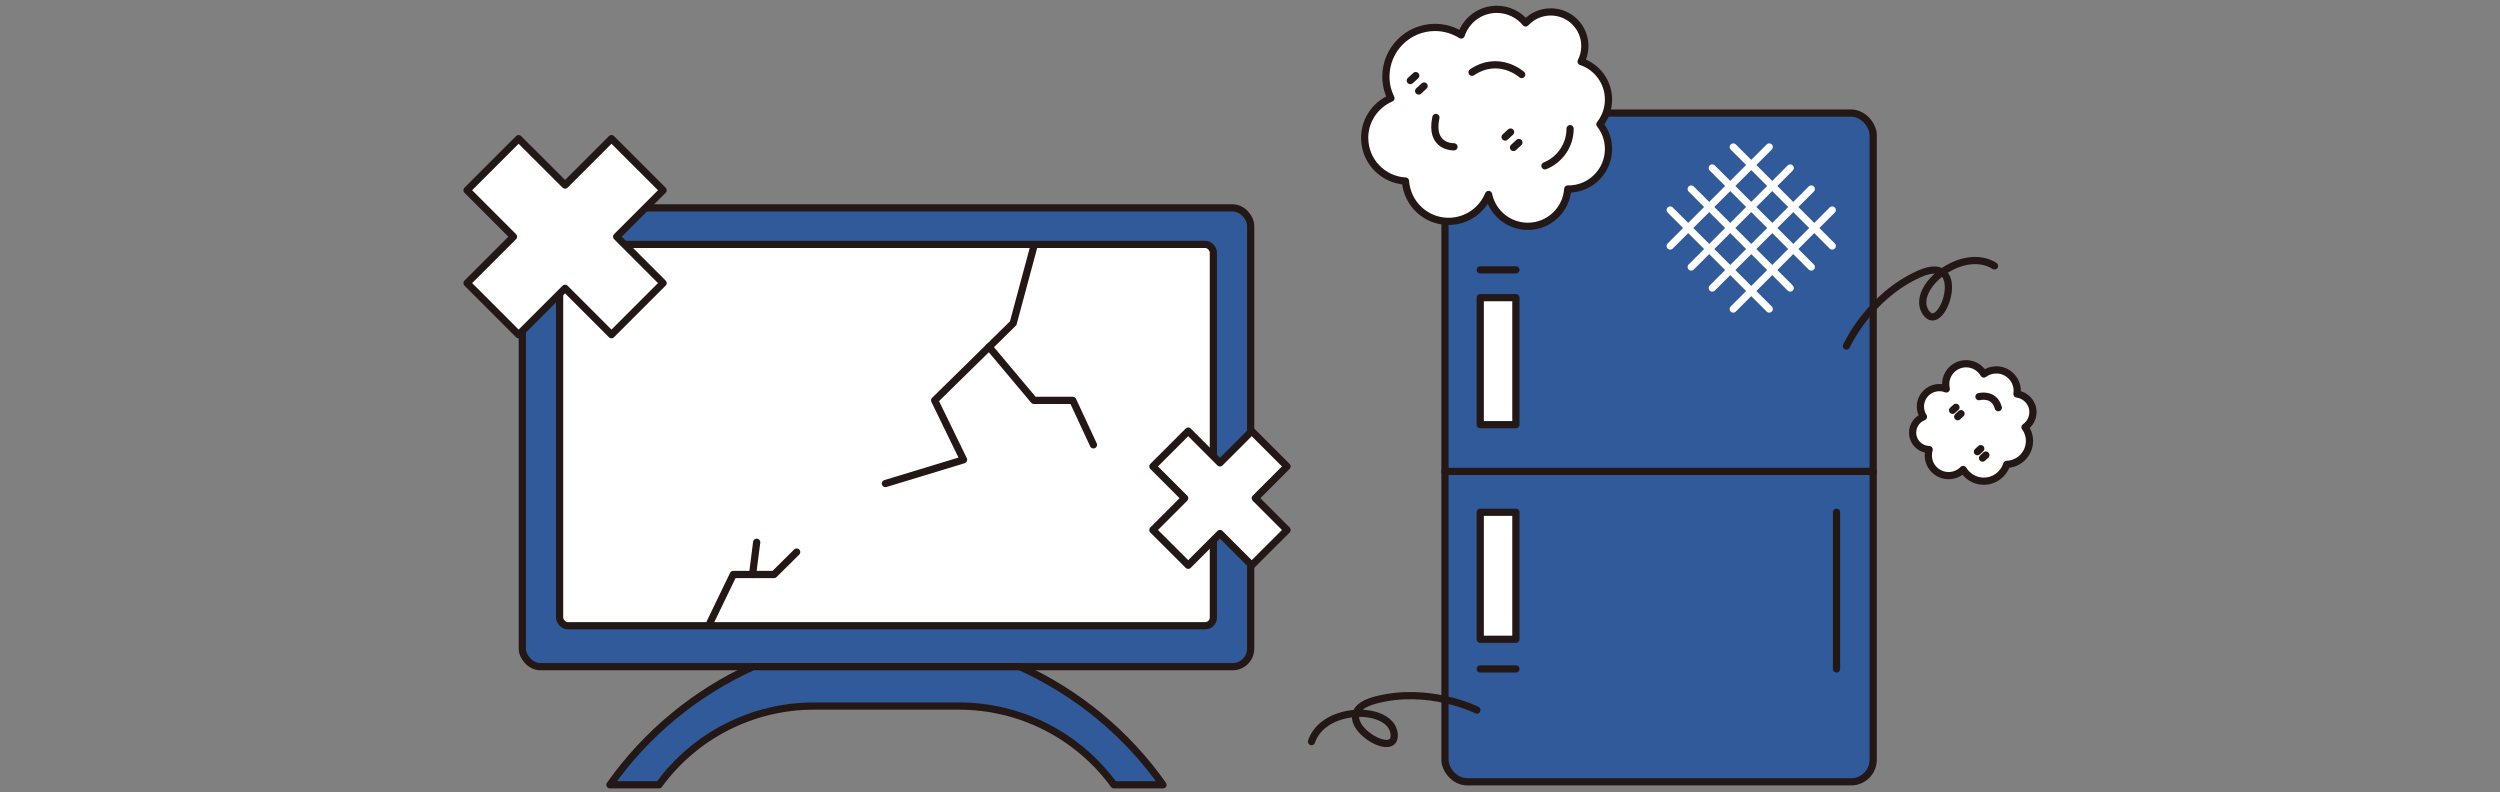 <?xml version="1.0" encoding="UTF-8"?><svg id="_レイヤー_2" xmlns="http://www.w3.org/2000/svg" viewBox="0 0 606 192"><rect x="0" y="0" width="606" height="192" fill="#808080" stroke="none"/><defs><style>.cls-1{fill:#305a9a;}.cls-1,.cls-2,.cls-3,.cls-4{stroke-linecap:round;stroke-linejoin:round;stroke-width:1.75px;}.cls-1,.cls-3,.cls-4{stroke:#231815;}.cls-5,.cls-3{fill:#fff;}.cls-2{stroke:#fff;}.cls-2,.cls-6,.cls-4{fill:none;}</style></defs><g id="_レイヤー_1-2"><g><g><g><rect class="cls-1" x="350.26" y="27.41" width="103.8" height="162.1" rx="5.34" ry="5.34"/><line class="cls-4" x1="350.26" y1="114.27" x2="454.06" y2="114.27"/><rect class="cls-3" x="358.81" y="72.15" width="8.64" height="30.79"/><rect class="cls-3" x="358.81" y="124.17" width="8.64" height="30.79"/><line class="cls-4" x1="358.81" y1="65.41" x2="367.45" y2="65.41"/><line class="cls-4" x1="358.81" y1="162.15" x2="367.45" y2="162.15"/><line class="cls-4" x1="445.17" y1="124.17" x2="445.17" y2="162.15"/></g><g><rect class="cls-1" x="126.61" y="50.39" width="176.55" height="111.21" rx="4.36" ry="4.36"/><g><rect class="cls-5" x="135.65" y="59.24" width="158.47" height="92.44" rx="1.99" ry="1.99"/><rect class="cls-4" x="135.65" y="59.24" width="158.47" height="92.44" rx="1.99" ry="1.99"/></g><path class="cls-1" d="M281.91,190.24l-.03-.04c-8.8-12.45-20.77-22.32-34.66-28.6h-64.68c-13.89,6.28-25.86,16.15-34.66,28.6l-.03,.04h11.88c8.75-12,22.7-19.09,37.55-19.09h35.19c14.85,0,28.8,7.1,37.55,19.09h0s11.88,0,11.88,0Z"/></g><g><polyline class="cls-4" points="250.62 59.68 245.6 78.35 226.56 97.05 233.57 111.45 214.63 117.21"/><polyline class="cls-4" points="239.75 84.1 250.62 97.05 260.04 97.05 265.05 107.83"/></g><polyline class="cls-4" points="172.12 150.91 177.75 139.26 187.62 139.26 193.11 133.82"/><line class="cls-4" x1="182.42" y1="139.26" x2="183.42" y2="131.45"/><polygon class="cls-3" points="148.22 33.61 136.97 44.86 125.71 33.61 113.21 46.11 124.46 57.37 113.21 68.62 125.71 81.13 136.97 69.88 148.22 81.13 160.73 68.62 149.48 57.37 160.73 46.11 148.22 33.61"/><polygon class="cls-3" points="303.42 104.5 295.72 112.2 288.02 104.5 279.46 113.06 287.16 120.76 279.46 128.47 288.02 137.02 295.72 129.32 303.42 137.02 311.98 128.47 304.28 120.76 311.98 113.06 303.42 104.5"/><g><g><line class="cls-2" x1="404.86" y1="50.91" x2="428.86" y2="74.91"/><line class="cls-2" x1="409.95" y1="45.82" x2="433.95" y2="69.82"/><line class="cls-2" x1="415.05" y1="40.72" x2="439.05" y2="64.72"/><line class="cls-2" x1="420.14" y1="35.63" x2="444.14" y2="59.63"/></g><g><line class="cls-2" x1="428.86" y1="35.63" x2="404.86" y2="59.63"/><line class="cls-2" x1="433.95" y1="40.72" x2="409.95" y2="64.72"/><line class="cls-2" x1="439.05" y1="45.82" x2="415.05" y2="69.82"/><line class="cls-2" x1="444.14" y1="50.91" x2="420.14" y2="74.91"/></g></g><g><path class="cls-3" d="M330.8,33.44c0,5.59,4.38,10.14,9.89,10.45,.37,5.45,4.9,9.77,10.44,9.77,4.39,0,8.14-2.7,9.7-6.52,.92,4.41,4.82,7.72,9.51,7.72,5.14,0,9.33-3.99,9.68-9.04,.06,0,.12,0,.17,0,5.36,0,9.71-4.35,9.71-9.71,0-2.26-.78-4.34-2.08-5.99,1.3-1.65,2.08-3.73,2.08-5.99,0-4.29-2.79-7.92-6.64-9.21,.58-1.13,.91-2.4,.91-3.76,0-4.57-3.7-8.27-8.27-8.27-2.41,0-4.56,1.03-6.08,2.67-1.67-2.02-4.19-3.3-7.01-3.3-4.02,0-7.42,2.61-8.62,6.23-1.84-1.16-4.01-1.84-6.35-1.84-6.57,0-11.9,5.33-11.9,11.9,0,1.89,.44,3.67,1.22,5.25-3.74,1.6-6.37,5.31-6.37,9.64Z"/><path class="cls-3" d="M374.5,40.2c3.57-1.44,6.09-4.93,6.09-9.01"/><path class="cls-3" d="M368.86,18.07s-5.47-4.93-12.04-.55"/><path class="cls-3" d="M352.44,35.59s-5.93,.25-4.38-7.12"/><g><line class="cls-3" x1="345.2" y1="20.85" x2="343.88" y2="22.06"/><line class="cls-3" x1="343.17" y1="18.33" x2="341.86" y2="19.53"/></g><g><line class="cls-3" x1="368.18" y1="34.54" x2="366.87" y2="35.75"/><line class="cls-3" x1="366.16" y1="32.01" x2="364.84" y2="33.22"/></g></g><g><path class="cls-3" d="M492.79,99.91c0-2.26-1.69-4.12-3.87-4.4,.04-.25,.06-.51,.06-.77,0-2.8-2.27-5.08-5.08-5.08-1.13,0-2.17,.37-3.02,1-.86-1.48-2.45-2.49-4.29-2.49-2.74,0-4.95,2.22-4.95,4.95,0,.4,.05,.79,.14,1.16-.52-.21-1.09-.32-1.68-.32-2.53,0-4.59,2.05-4.59,4.59,0,.91,.27,1.76,.73,2.48-1.53,.6-2.62,2.09-2.62,3.83,0,2.24,1.79,4.06,4.01,4.11-.13,.45-.21,.92-.21,1.4,0,2.72,2.2,4.92,4.92,4.92,1.38,0,2.63-.57,3.53-1.49,1.02,1.7,2.87,2.84,5,2.84,2.61,0,4.82-1.71,5.57-4.08,3.06-.1,5.51-2.6,5.51-5.69,0-1.24-.4-2.39-1.08-3.32,1.15-.8,1.91-2.13,1.91-3.64Z"/><path class="cls-3" d="M479.7,96.15s3.68-1,4.68,2.67"/><g><line class="cls-3" x1="473.31" y1="99.46" x2="474.12" y2="98.73"/><line class="cls-3" x1="474.55" y1="101.01" x2="475.35" y2="100.27"/></g><g><line class="cls-3" x1="479.33" y1="109.49" x2="480.14" y2="108.75"/><line class="cls-3" x1="480.57" y1="111.04" x2="481.37" y2="110.3"/></g></g></g><path class="cls-4" d="M447.58,83.88s5.4-12.02,17.68-17.49c12.28-5.47,5.59,15.23,1.57,9.38-4.02-5.85,8.76-16.29,16.64-11.31"/><path class="cls-4" d="M357.99,172.11s-11.79-5.9-24.76-2.36c-12.97,3.54,5.31,15.33,4.72,8.25-.59-7.07-17.1-7.07-20.04,1.77"/></g><rect class="cls-6" width="606" height="192"/></g></svg>